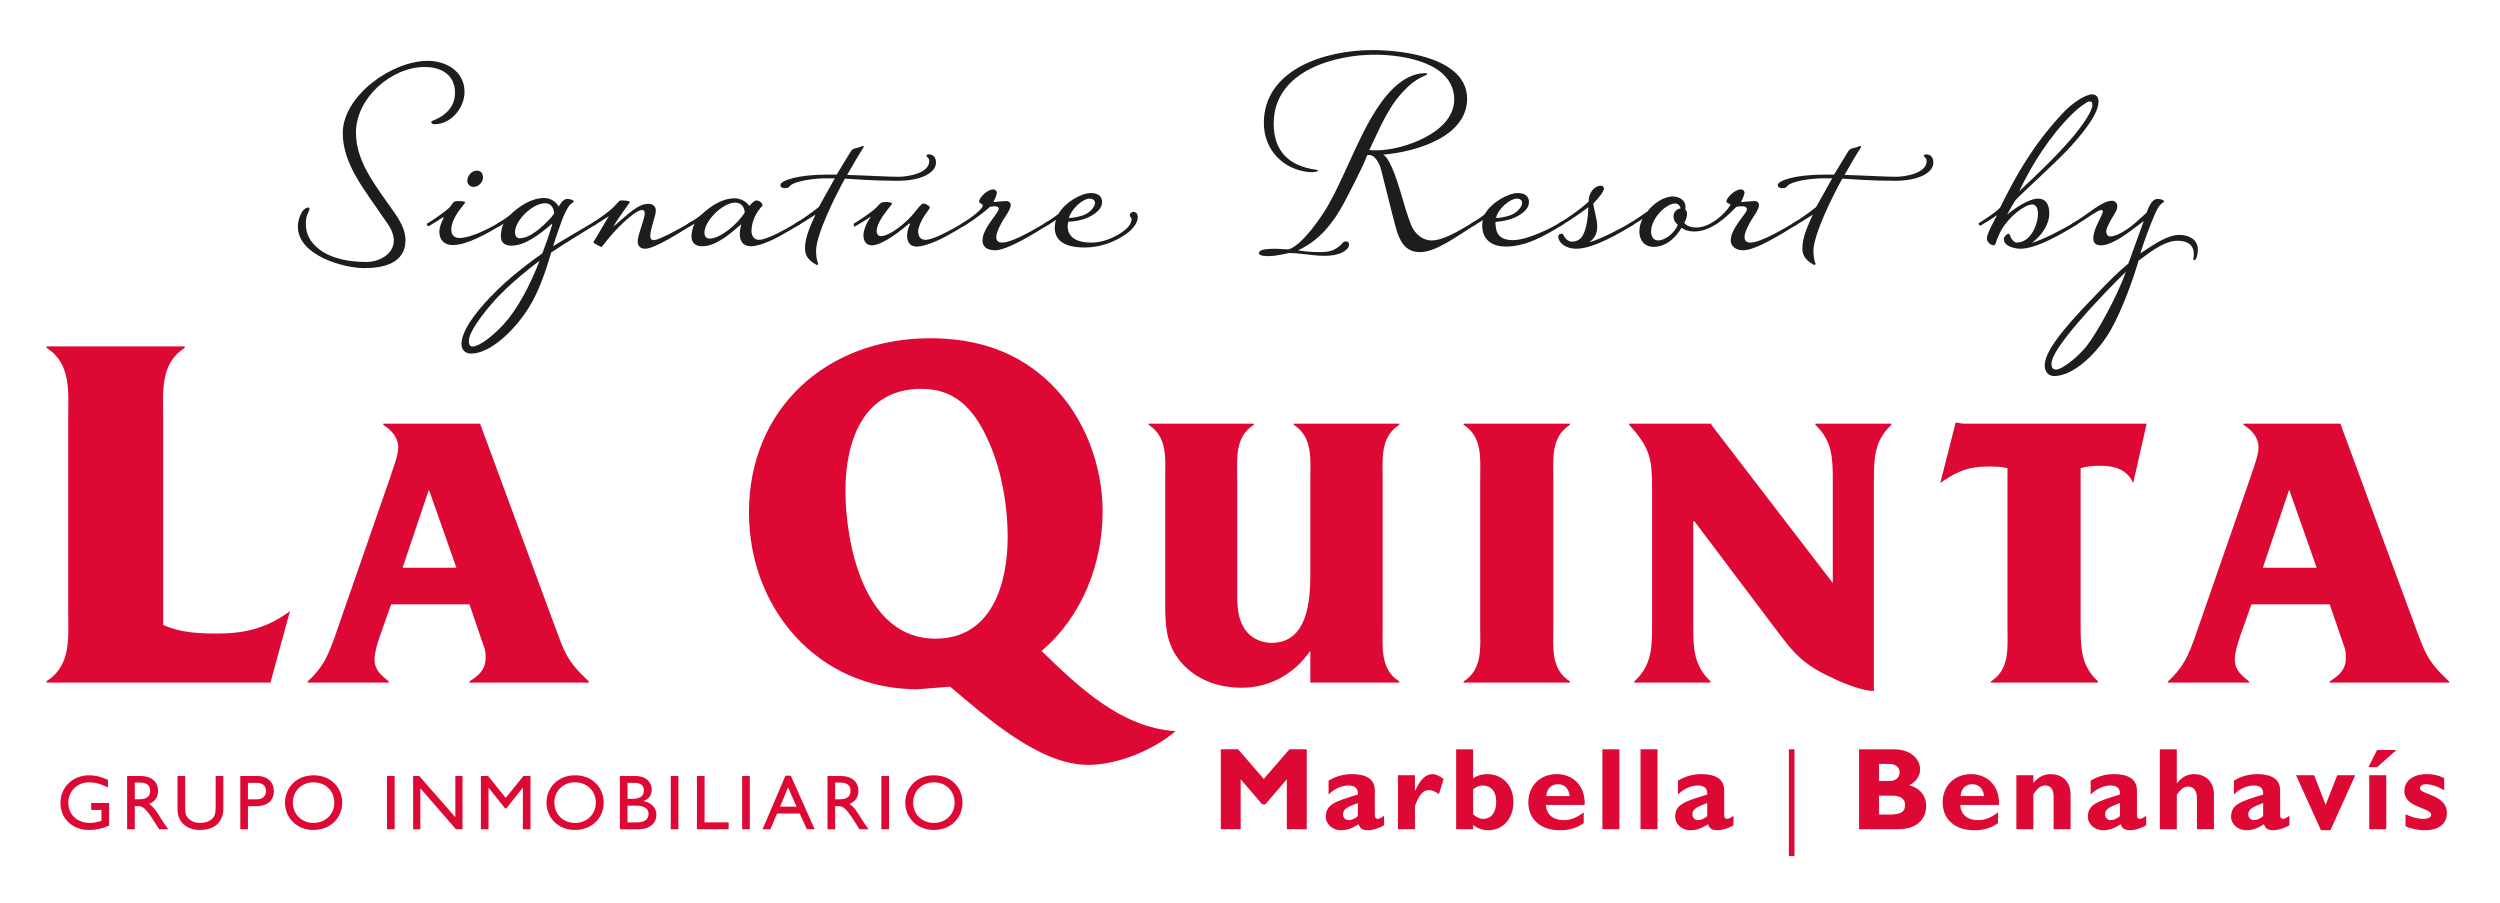 <?xml version="1.0" encoding="UTF-8" standalone="no"?>
<svg
   viewBox="0 0 520 187.745"
   height="187.745"
   width="520"
   xml:space="preserve"
   id="svg2"
   version="1.1"
   xmlns="http://www.w3.org/2000/svg"
   xmlns:svg="http://www.w3.org/2000/svg"
   xmlns:rdf="http://www.w3.org/1999/02/22-rdf-syntax-ns#"
   xmlns:cc="http://creativecommons.org/ns#"
   xmlns:dc="http://purl.org/dc/elements/1.1/"><defs
     id="defs6" /><g
     transform="matrix(1.333,0,0,-1.333,-990,745.072)"
     id="g10"><g
       transform="matrix(0.992,0,0,0.992,631.113,3.269)"
       id="g1940"><g
         id="g22"
         transform="translate(138.137,494.093)"><path
           d="m 0,0 c 0,4.259 -0.564,8.843 3.391,11.333 v 0.243 H -18.33 v -0.243 c 3.956,-2.49 3.391,-7.074 3.391,-11.252 v -29.98 c 0,-4.181 0.565,-8.681 -3.391,-11.171 v -0.241 h 35.206 l 3.069,11.25 c -3.554,-2.649 -7.026,-3.532 -11.466,-3.532 -2.909,0 -5.896,0.157 -8.479,1.364 L 0,0"
           style="fill:#dd0934;fill-opacity:1;fill-rule:nonzero;stroke:none"
           id="path24" /></g><g
         id="g26"
         transform="translate(186.312,465.101)"><path
           d="m 0,0 2.054,-6.003 c 0.373,-0.991 0.495,-1.302 0.495,-2.354 0,-1.981 -1.118,-2.849 -2.549,-3.775 v -0.186 h 18.782 v 0.186 c -3.543,3.279 -3.855,4.703 -5.346,8.666 L 1.678,28.416 H -13.559 V 28.23 c 1.246,-0.806 2.364,-1.921 2.364,-3.589 0,-1.302 -0.995,-3.715 -1.368,-4.953 l -8.583,-24.703 c -1.119,-3.157 -1.926,-4.95 -4.29,-7.117 v -0.186 h 12.748 v 0.186 c -1.119,0.926 -2.238,1.733 -2.238,3.466 0,1.299 0.684,3.219 1.119,4.457 L -12.313,0 Z m -2.051,5.756 h -8.46 l 4.106,12.195 h 0.06 L -2.051,5.756"
           style="fill:#dd0934;fill-opacity:1;fill-rule:evenodd;stroke:none"
           id="path28" /></g><g
         id="g30"
         transform="translate(261.93,452.14)"><path
           d="m 0,0 c 5.655,-4.744 13.971,-12.3 21.722,-12.3 4.603,0 10.254,2.331 13.728,5.306 C 26.812,-6.43 20.189,0 14.374,5.626 c 6.381,5.384 9.61,13.743 9.61,21.942 0,7.234 -2.826,14.787 -7.993,19.932 -5.251,5.225 -11.79,7.313 -19.139,7.313 -16.311,0 -28.501,-11.09 -28.501,-27.406 0,-14.949 10.657,-27.811 26.482,-27.811 z m -2.34,7.555 c -11.142,0 -14.13,14.788 -14.13,23.307 0,7.716 2.747,15.993 11.949,15.993 5.894,0 8.722,-3.938 10.821,-8.838 C 8.159,33.593 9.046,28.372 9.046,23.548 9.046,16.314 6.625,7.555 -2.34,7.555"
           style="fill:#dd0934;fill-opacity:1;fill-rule:evenodd;stroke:none"
           id="path32" /></g><g
         id="g34"
         transform="translate(318.582,452.782)"><path
           d="M 0,0 H 13.992 V 0.187 C 10.946,2.107 11.38,5.633 11.38,8.853 v 23.028 c 0,3.22 -0.434,6.746 2.612,8.667 v 0.186 H -2.61 V 40.548 C 0.436,38.627 0,35.101 0,31.881 V 17.024 c 0,-4.148 -0.434,-10.77 -6.093,-10.77 -1.554,0 -3.11,0.678 -4.043,1.917 -1.492,2.043 -1.367,4.394 -1.367,6.808 v 16.902 c 0,3.22 -0.435,6.746 2.609,8.667 v 0.186 h -16.542 v -0.186 c 3.047,-1.921 2.612,-5.447 2.612,-8.667 v -19.5 c 0,-3.778 0.187,-6.812 2.923,-9.658 2.424,-2.476 5.722,-3.527 9.081,-3.527 4.602,0 8.393,2.289 10.82,5.817 L 0,0"
           style="fill:#dd0934;fill-opacity:1;fill-rule:nonzero;stroke:none"
           id="path36" /></g><g
         id="g38"
         transform="translate(356.806,484.663)"><path
           d="M 0,0 C 0,3.219 -0.435,6.746 2.613,8.667 V 8.853 H -14.116 V 8.667 C -11.069,6.746 -11.503,3.219 -11.503,0 v -23.091 c 0,-3.221 0.434,-6.683 -2.613,-8.604 v -0.186 H 2.613 v 0.186 C -0.435,-29.774 0,-26.312 0,-23.091 V 0"
           style="fill:#dd0934;fill-opacity:1;fill-rule:nonzero;stroke:none"
           id="path40" /></g><g
         id="g42"
         transform="translate(407.233,484.476)"><path
           d="M 0,0 C 0,3.594 0.062,6.316 2.737,8.855 V 9.041 H -9.205 V 8.855 C -6.531,6.316 -6.467,3.594 -6.467,0 V -16.032 L -25.562,8.855 V 9.041 H -38.498 V 8.855 c 3.359,-3.714 3.605,-5.386 3.605,-10.154 v -21.355 c 0,-3.591 -0.059,-6.317 -2.795,-8.853 v -0.186 h 12.001 v 0.186 c -2.676,2.536 -2.733,5.262 -2.733,8.853 v 16.345 h 0.186 l 11.939,-15.85 c 3.049,-3.966 4.228,-6.069 8.831,-8.359 1.867,-0.928 5.287,-2.479 7.464,-2.479 L 0,0"
           style="fill:#dd0934;fill-opacity:1;fill-rule:nonzero;stroke:none"
           id="path44" /></g><g
         id="g46"
         transform="translate(439.75,486.521)"><path
           d="m 0,0 c 1.056,0.309 2.05,0.369 3.171,0.369 2.239,0 4.168,-0.618 5.1,-2.722 l 2.115,9.348 h -28.859 l -1.181,0.185 -2.425,-9.533 0.436,0.308 c 2.362,1.611 4.165,2.293 7.027,2.293 1.121,0 2.053,0 3.109,-0.248 v -24.886 c 0,-3.219 0.435,-6.746 -2.611,-8.666 v -0.187 H 2.733 v 0.187 C 0.06,-31.077 0,-28.291 0,-24.763 V 0"
           style="fill:#dd0934;fill-opacity:1;fill-rule:evenodd;stroke:none"
           id="path48" /></g><g
         id="g50"
         transform="translate(478.929,465.101)"><path
           d="m 0,0 2.052,-6.003 c 0.372,-0.991 0.5,-1.302 0.5,-2.354 0,-1.981 -1.122,-2.849 -2.552,-3.775 v -0.186 h 18.781 v 0.186 c -3.546,3.279 -3.854,4.703 -5.348,8.666 L 1.679,28.416 H -13.558 V 28.23 c 1.245,-0.806 2.362,-1.921 2.362,-3.589 0,-1.302 -0.995,-3.715 -1.368,-4.953 l -8.582,-24.703 c -1.119,-3.157 -1.928,-4.95 -4.291,-7.117 v -0.186 h 12.75 v 0.186 c -1.121,0.926 -2.24,1.733 -2.24,3.466 0,1.299 0.683,3.219 1.119,4.457 L -12.313,0 Z m -2.053,5.756 h -8.459 l 4.106,12.195 h 0.061 L -2.053,5.756"
           style="fill:#dd0934;fill-opacity:1;fill-rule:evenodd;stroke:none"
           id="path52" /></g><g
         id="g54"
         transform="translate(311.259,437.633)"><path
           d="M 0,0 -4.033,4.661 H -6.76 V -7.904 h 3.128 v 7.848 l 3.391,-3.942 h 0.48 l 3.389,3.942 V -7.904 H 6.76 V 4.661 H 4.034 Z"
           style="fill:#dd0934;fill-opacity:1;fill-rule:nonzero;stroke:none"
           id="path56" /></g><g
         id="g58"
         transform="translate(330.185,431.831)"><path
           d="m 0,0 c -0.626,-0.442 -0.826,-0.481 -1.011,-0.481 -0.276,0 -0.444,0.167 -0.444,0.592 v 3.868 c 0,1.858 -1.456,2.58 -3.591,2.58 -1.344,0 -2.578,-0.351 -3.685,-1.033 V 3.353 c 0.846,0.864 2.064,1.418 3.132,1.418 1.161,0 1.529,-0.628 1.474,-1.418 -3.554,-1.108 -5.047,-1.512 -5.047,-3.54 0,-1.065 1.014,-2.082 2.377,-2.082 0.922,0 1.769,0.261 2.799,0.96 0.186,-0.681 0.608,-0.96 1.493,-0.96 0.718,0 1.768,0.335 2.503,0.775 z m -4.125,-0.036 c -0.44,-0.406 -0.975,-0.646 -1.474,-0.646 -0.478,0 -0.865,0.405 -0.865,0.903 0,0.846 0.756,1.215 2.339,1.788 v -2.045"
           style="fill:#dd0934;fill-opacity:1;fill-rule:evenodd;stroke:none"
           id="path60" /></g><g
         id="g62"
         transform="translate(335.041,438.221)"><path
           d="M 0,0 H -2.672 V -8.492 H 0 v 3.666 c 0.589,1.566 1.216,2.489 2.192,2.489 0.424,0 0.885,-0.185 1.584,-0.627 l 0.739,2.358 C 3.742,-0.036 3.28,0.169 2.748,0.169 1.714,0.169 0.83,-0.662 0.036,-2.429 H 0 V 0"
           style="fill:#dd0934;fill-opacity:1;fill-rule:nonzero;stroke:none"
           id="path64" /></g><g
         id="g66"
         transform="translate(344.188,442.293)"><path
           d="M 0,0 H -2.67 V -12.564 H 0 v 0.647 c 0.738,-0.535 1.529,-0.813 2.379,-0.813 2.32,0 3.961,1.826 3.961,4.442 0,2.598 -1.695,4.385 -4.146,4.385 -0.829,0 -1.346,-0.151 -2.194,-0.646 z m 0,-6.283 c 0.627,0.446 1.034,0.593 1.549,0.593 1.105,0 2.083,-0.758 2.083,-2.562 0,-1.716 -0.794,-2.691 -2.046,-2.691 -0.534,0 -1.013,0.222 -1.586,0.72 v 3.94"
           style="fill:#dd0934;fill-opacity:1;fill-rule:evenodd;stroke:none"
           id="path68" /></g><g
         id="g70"
         transform="translate(361.587,432.365)"><path
           d="m 0,0 c -1.255,-0.904 -2.083,-1.215 -3.15,-1.215 -1.678,0 -2.708,0.882 -2.801,2.393 h 6.099 c 0.129,3.095 -1.918,4.847 -4.386,4.847 -2.615,0 -4.475,-1.845 -4.475,-4.442 0,-2.652 1.934,-4.385 4.916,-4.385 0.664,0 2.269,0 3.797,1.126 z m -5.896,2.577 c 0.112,1.179 0.792,1.862 1.843,1.862 1.032,0 1.731,-0.699 1.842,-1.862 h -3.685"
           style="fill:#dd0934;fill-opacity:1;fill-rule:evenodd;stroke:none"
           id="path72" /></g><path
         d="m 364.524,429.729 h 2.672 v 12.564 h -2.672 z"
         style="fill:#dd0934;fill-opacity:1;fill-rule:nonzero;stroke:none"
         id="path74" /><path
         d="m 370.523,429.729 h 2.672 v 12.564 h -2.672 z"
         style="fill:#dd0934;fill-opacity:1;fill-rule:nonzero;stroke:none"
         id="path76" /><g
         id="g78"
         transform="translate(385.145,431.831)"><path
           d="m 0,0 c -0.626,-0.442 -0.827,-0.481 -1.013,-0.481 -0.275,0 -0.444,0.167 -0.444,0.592 v 3.868 c 0,1.858 -1.455,2.58 -3.591,2.58 -1.344,0 -2.578,-0.351 -3.685,-1.033 V 3.353 c 0.848,0.864 2.064,1.418 3.132,1.418 1.161,0 1.529,-0.628 1.473,-1.418 -3.554,-1.108 -5.047,-1.512 -5.047,-3.54 0,-1.065 1.015,-2.082 2.375,-2.082 0.925,0 1.772,0.261 2.804,0.96 0.182,-0.681 0.606,-0.96 1.491,-0.96 0.719,0 1.77,0.335 2.505,0.775 z m -4.128,-0.036 c -0.439,-0.406 -0.974,-0.646 -1.473,-0.646 -0.477,0 -0.865,0.405 -0.865,0.903 0,0.846 0.756,1.215 2.338,1.788 v -2.045"
           style="fill:#dd0934;fill-opacity:1;fill-rule:evenodd;stroke:none"
           id="path80" /></g><path
         d="m 393.857,425.495 h 0.884 v 16.8 h -0.884 z"
         style="fill:#dd0934;fill-opacity:1;fill-rule:nonzero;stroke:none"
         id="path82" /><g
         id="g84"
         transform="translate(404.898,442.293)"><path
           d="m 0,0 v -12.564 h 6.116 c 3.666,0 4.442,2.249 4.442,3.685 0,1.473 -0.884,2.763 -2.672,3.224 1.051,0.517 1.716,1.455 1.716,2.505 0,1.401 -1.2,3.15 -4.167,3.15 z m 3.133,-2.303 h 1.64 c 1.142,0 1.603,-0.681 1.603,-1.324 0,-0.665 -0.461,-1.364 -1.603,-1.364 h -1.64 z m 0,-4.991 h 2.193 c 1.105,0 1.916,-0.496 1.916,-1.419 0,-1.085 -0.608,-1.549 -2.343,-1.549 H 3.133 v 2.968"
           style="fill:#dd0934;fill-opacity:1;fill-rule:evenodd;stroke:none"
           id="path86" /></g><g
         id="g88"
         transform="translate(426.76,432.365)"><path
           d="m 0,0 c -1.251,-0.904 -2.082,-1.215 -3.149,-1.215 -1.678,0 -2.709,0.882 -2.804,2.393 h 6.101 c 0.129,3.095 -1.917,4.847 -4.385,4.847 -2.618,0 -4.478,-1.845 -4.478,-4.442 0,-2.652 1.935,-4.385 4.92,-4.385 0.663,0 2.266,0 3.795,1.126 z m -5.896,2.577 c 0.112,1.179 0.792,1.862 1.841,1.862 1.034,0 1.734,-0.699 1.844,-1.862 h -3.685"
           style="fill:#dd0934;fill-opacity:1;fill-rule:evenodd;stroke:none"
           id="path90" /></g><g
         id="g92"
         transform="translate(432.312,438.221)"><path
           d="M 0,0 H -2.67 V -8.492 H 0 v 5.473 c 0.703,1.05 1.199,1.401 1.863,1.401 0.754,0 1.325,-0.498 1.325,-1.697 v -5.177 h 2.67 v 5.399 c 0,2.505 -1.766,3.262 -3.091,3.262 C 1.678,0.169 0.85,-0.237 0,-1.216 V 0"
           style="fill:#dd0934;fill-opacity:1;fill-rule:evenodd;stroke:none"
           id="path94" /></g><g
         id="g96"
         transform="translate(450.062,431.831)"><path
           d="m 0,0 c -0.627,-0.442 -0.828,-0.481 -1.015,-0.481 -0.274,0 -0.44,0.167 -0.44,0.592 v 3.868 c 0,1.858 -1.455,2.58 -3.595,2.58 -1.342,0 -2.576,-0.351 -3.682,-1.033 V 3.353 c 0.845,0.864 2.062,1.418 3.132,1.418 1.159,0 1.528,-0.628 1.472,-1.418 -3.556,-1.108 -5.047,-1.512 -5.047,-3.54 0,-1.065 1.014,-2.082 2.377,-2.082 0.921,0 1.767,0.261 2.8,0.96 0.185,-0.681 0.607,-0.96 1.494,-0.96 0.716,0 1.768,0.335 2.504,0.775 z m -4.128,-0.036 c -0.44,-0.406 -0.976,-0.646 -1.472,-0.646 -0.48,0 -0.867,0.405 -0.867,0.903 0,0.846 0.756,1.215 2.339,1.788 v -2.045"
           style="fill:#dd0934;fill-opacity:1;fill-rule:evenodd;stroke:none"
           id="path98" /></g><g
         id="g100"
         transform="translate(454.877,442.293)"><path
           d="M 0,0 H -2.672 V -12.564 H 0 v 5.417 c 0.628,0.902 1.161,1.289 1.788,1.289 0.827,0 1.383,-0.59 1.383,-1.859 v -4.847 h 2.671 v 5.417 c 0,2.303 -1.569,3.244 -3.115,3.244 -1.05,0 -1.915,-0.443 -2.69,-1.421 H 0 V 0"
           style="fill:#dd0934;fill-opacity:1;fill-rule:nonzero;stroke:none"
           id="path102" /></g><g
         id="g104"
         transform="translate(472.591,431.831)"><path
           d="m 0,0 c -0.631,-0.442 -0.832,-0.481 -1.017,-0.481 -0.276,0 -0.441,0.167 -0.441,0.592 v 3.868 c 0,1.858 -1.454,2.58 -3.592,2.58 -1.346,0 -2.579,-0.351 -3.684,-1.033 V 3.353 c 0.848,0.864 2.062,1.418 3.13,1.418 1.163,0 1.529,-0.628 1.475,-1.418 -3.557,-1.108 -5.047,-1.512 -5.047,-3.54 0,-1.065 1.012,-2.082 2.375,-2.082 0.924,0 1.77,0.261 2.799,0.96 0.188,-0.681 0.607,-0.96 1.495,-0.96 0.717,0 1.767,0.335 2.507,0.775 z m -4.129,-0.036 c -0.441,-0.406 -0.976,-0.646 -1.475,-0.646 -0.479,0 -0.865,0.405 -0.865,0.903 0,0.846 0.756,1.215 2.34,1.788 v -2.045"
           style="fill:#dd0934;fill-opacity:1;fill-rule:evenodd;stroke:none"
           id="path106" /></g><g
         id="g108"
         transform="translate(477.551,429.563)"><path
           d="M 0,0 H 1.495 L 5.399,8.658 H 2.562 L 0.739,3.98 -1.066,8.658 h -2.856 z"
           style="fill:#dd0934;fill-opacity:1;fill-rule:nonzero;stroke:none"
           id="path110" /></g><g
         id="g112"
         transform="translate(489.426,442.183)"><path
           d="m 0,0 h -3.041 l -1.363,-2.69 h 1.363 z m -1.602,-3.961 h -2.672 v -8.492 h 2.672 z"
           style="fill:#dd0934;fill-opacity:1;fill-rule:evenodd;stroke:none"
           id="path114" /></g><g
         id="g116"
         transform="translate(496.935,437.762)"><path
           d="m 0,0 c -0.885,0.442 -1.678,0.628 -2.744,0.628 -2.102,0 -3.519,-1.052 -3.519,-2.634 0,-2.771 4.218,-2.55 4.218,-3.782 0,-0.384 -0.497,-0.624 -1.291,-0.624 -1.011,0 -1.878,0.351 -2.743,0.716 v -1.875 c 0.369,-0.202 1.675,-0.628 3.038,-0.628 2.213,0 3.465,0.997 3.465,2.76 0,2.828 -4.221,2.863 -4.221,3.806 0,0.6 0.609,0.676 0.961,0.676 0.534,0 1.676,-0.225 2.836,-0.959 L 0,0"
           style="fill:#dd0934;fill-opacity:1;fill-rule:nonzero;stroke:none"
           id="path118" /></g><g
         id="g120"
         transform="translate(129.631,433.844)"><path
           d="m 0,0 h -2.813 v -1.083 h 1.608 v -1.719 c -0.576,-0.183 -1.165,-0.329 -1.816,-0.329 -1.99,0 -3.39,1.312 -3.39,3.18 0,1.817 1.413,3.205 3.229,3.205 1.007,0 2.027,-0.282 3.01,-0.824 v 1.218 c -1.315,0.551 -2.003,0.712 -2.986,0.712 -2.554,0 -4.494,-1.881 -4.494,-4.349 0,-2.454 1.891,-4.248 4.457,-4.248 1.169,0 2.077,0.197 3.195,0.687 L 0,0"
           style="fill:#dd0934;fill-opacity:1;fill-rule:nonzero;stroke:none"
           id="path122" /></g><g
         id="g124"
         transform="translate(132.471,438.094)"><path
           d="m 0,0 v -8.376 h 1.204 v 3.635 h 0.504 c 0.613,0 1.118,-0.197 2.224,-1.916 l 1.105,-1.719 h 1.437 c -0.578,0.798 -0.787,1.08 -1.144,1.657 -0.64,1.045 -1.103,1.819 -1.866,2.322 0.896,0.355 1.4,1.079 1.4,2.05 C 4.864,-0.898 3.808,0 2.114,0 Z m 1.204,-1.031 h 0.775 c 1.166,0 1.631,-0.482 1.645,-1.268 C 3.637,-2.998 3.268,-3.662 1.979,-3.662 H 1.204 v 2.631"
           style="fill:#dd0934;fill-opacity:1;fill-rule:evenodd;stroke:none"
           id="path126" /></g><g
         id="g128"
         transform="translate(147.603,438.094)"><path
           d="m 0,0 h -1.203 v -4.875 c 0,-0.787 -0.098,-1.402 -0.527,-1.829 -0.383,-0.384 -1.046,-0.677 -1.965,-0.677 -0.724,0 -1.327,0.231 -1.808,0.713 -0.379,0.381 -0.503,0.773 -0.503,1.718 V 0 h -1.203 v -5.208 c 0,-2.283 1.72,-3.279 3.489,-3.279 2.492,0 3.72,1.352 3.72,3.402 L 0,0"
           style="fill:#dd0934;fill-opacity:1;fill-rule:nonzero;stroke:none"
           id="path130" /></g><g
         id="g132"
         transform="translate(150.271,438.094)"><path
           d="m 0,0 v -8.376 h 1.202 v 3.62 h 1.254 c 1.94,0 2.823,1.034 2.823,2.346 C 5.279,-1.082 4.445,0 2.615,0 Z m 1.202,-1.082 h 1.413 c 1.092,0 1.424,-0.664 1.424,-1.277 0,-0.837 -0.576,-1.314 -1.474,-1.314 H 1.202 v 2.591"
           style="fill:#dd0934;fill-opacity:1;fill-rule:evenodd;stroke:none"
           id="path134" /></g><g
         id="g136"
         transform="translate(157.298,433.905)"><path
           d="m 0,0 c 0,-2.271 1.73,-4.298 4.469,-4.298 2.836,0 4.533,2.038 4.533,4.298 0,2.332 -1.746,4.298 -4.509,4.298 C 1.779,4.298 0,2.32 0,0 m 1.239,0 c 0,1.842 1.387,3.193 3.254,3.193 C 6.373,3.193 7.76,1.842 7.76,0 7.76,-1.83 6.373,-3.193 4.493,-3.193 2.626,-3.193 1.239,-1.83 1.239,0"
           style="fill:#dd0934;fill-opacity:1;fill-rule:evenodd;stroke:none"
           id="path138" /></g><path
         d="m 173.343,429.718 h 1.205 v 8.375 h -1.205 z"
         style="fill:#dd0934;fill-opacity:1;fill-rule:nonzero;stroke:none"
         id="path140" /><g
         id="g142"
         transform="translate(185.224,438.094)"><path
           d="M 0,0 H -1.13 V -6.484 L -6.805,0 h -0.958 v -8.376 h 1.131 v 6.448 l 5.6,-6.448 H 0 Z"
           style="fill:#dd0934;fill-opacity:1;fill-rule:nonzero;stroke:none"
           id="path144" /></g><g
         id="g146"
         transform="translate(195.923,438.094)"><path
           d="M 0,0 H -1.117 L -3.904,-3.438 -6.682,0 H -7.81 v -8.376 h 1.204 v 6.519 h 0.023 l 2.578,-3.239 h 0.198 l 2.578,3.239 h 0.025 V -8.376 H 0 Z"
           style="fill:#dd0934;fill-opacity:1;fill-rule:nonzero;stroke:none"
           id="path148" /></g><g
         id="g150"
         transform="translate(198.431,433.905)"><path
           d="m 0,0 c 0,-2.271 1.731,-4.298 4.471,-4.298 2.835,0 4.532,2.038 4.532,4.298 0,2.332 -1.746,4.298 -4.508,4.298 C 1.78,4.298 0,2.32 0,0 m 1.24,0 c 0,1.842 1.387,3.193 3.255,3.193 C 6.373,3.193 7.762,1.842 7.762,0 7.762,-1.83 6.373,-3.193 4.495,-3.193 2.627,-3.193 1.24,-1.83 1.24,0"
           style="fill:#dd0934;fill-opacity:1;fill-rule:evenodd;stroke:none"
           id="path152" /></g><g
         id="g154"
         transform="translate(209.98,429.718)"><path
           d="m 0,0 h 2.872 c 2.101,0 2.875,1.202 2.875,2.236 0,1.13 -0.762,1.951 -2.014,2.185 V 4.445 C 4.605,4.801 5.01,5.367 5.01,6.238 5.01,7.294 4.235,8.376 2.432,8.376 H 0 Z m 1.202,7.294 h 1.106 c 1.105,0 1.461,-0.542 1.461,-1.166 0,-0.897 -0.577,-1.339 -1.768,-1.339 H 1.202 Z m 0,-3.586 h 1.45 c 1.265,0 1.854,-0.54 1.854,-1.301 C 4.506,1.779 4.125,1.08 2.713,1.08 H 1.202 v 2.628"
           style="fill:#dd0934;fill-opacity:1;fill-rule:evenodd;stroke:none"
           id="path156" /></g><path
         d="m 217.979,429.718 h 1.202 v 8.375 h -1.202 z"
         style="fill:#dd0934;fill-opacity:1;fill-rule:nonzero;stroke:none"
         id="path158" /><g
         id="g160"
         transform="translate(223.3,438.094)"><path
           d="m 0,0 h -1.202 v -8.376 h 4.985 v 1.08 H 0 Z"
           style="fill:#dd0934;fill-opacity:1;fill-rule:nonzero;stroke:none"
           id="path162" /></g><path
         d="m 229.212,429.718 h 1.204 v 8.375 h -1.204 z"
         style="fill:#dd0934;fill-opacity:1;fill-rule:nonzero;stroke:none"
         id="path164" /><g
         id="g166"
         transform="translate(236.868,438.142)"><path
           d="m 0,0 h -0.847 l -3.599,-8.424 h 1.229 l 1.055,2.469 H 1.4 l 1.119,-2.469 h 1.227 z m -0.441,-1.844 1.35,-3.032 h -2.602 z"
           style="fill:#dd0934;fill-opacity:1;fill-rule:evenodd;stroke:none"
           id="path168" /></g><g
         id="g170"
         transform="translate(242.632,438.094)"><path
           d="m 0,0 v -8.376 h 1.204 v 3.635 h 0.504 c 0.615,0 1.119,-0.197 2.223,-1.916 L 5.036,-8.376 H 6.472 C 5.896,-7.578 5.687,-7.296 5.33,-6.719 4.693,-5.674 4.228,-4.9 3.464,-4.397 4.36,-4.042 4.863,-3.318 4.863,-2.347 4.863,-0.898 3.808,0 2.112,0 Z m 1.204,-1.031 h 0.774 c 1.166,0 1.635,-0.482 1.646,-1.268 C 3.637,-2.998 3.268,-3.662 1.978,-3.662 H 1.204 v 2.631"
           style="fill:#dd0934;fill-opacity:1;fill-rule:evenodd;stroke:none"
           id="path172" /></g><path
         d="m 251.108,429.718 h 1.203 v 8.375 h -1.203 z"
         style="fill:#dd0934;fill-opacity:1;fill-rule:nonzero;stroke:none"
         id="path174" /><g
         id="g176"
         transform="translate(254.871,433.905)"><path
           d="m 0,0 c 0,-2.271 1.732,-4.298 4.47,-4.298 2.838,0 4.532,2.038 4.532,4.298 0,2.332 -1.743,4.298 -4.508,4.298 C 1.78,4.298 0,2.32 0,0 m 1.238,0 c 0,1.842 1.391,3.193 3.256,3.193 1.88,0 3.268,-1.351 3.268,-3.193 0,-1.83 -1.388,-3.193 -3.268,-3.193 -1.865,0 -3.256,1.363 -3.256,3.193"
           style="fill:#dd0934;fill-opacity:1;fill-rule:evenodd;stroke:none"
           id="path178" /></g><g
         id="g180"
         transform="translate(185.542,545.699)"><path
           d="m 0,0 c 0,-2.467 -2.08,-5.079 -4.692,-5.079 -0.145,0 -0.532,0 -0.532,0.339 0,0.048 0,0.096 0.048,0.145 2.274,0.823 3.677,2.322 3.677,4.45 0,2.709 -1.983,4.063 -4.789,4.063 -5.224,0 -10.787,-4.885 -10.787,-10.303 0,-4.063 2.322,-7.303 4.692,-10.69 1.258,-1.838 3.096,-3.918 3.096,-6.239 0,-3.676 -3.531,-4.402 -6.482,-4.402 -3.337,0 -10.448,2.031 -10.448,6.53 0,1.161 0.629,2.999 1.694,2.999 0,0 0.144,0 0.144,-0.29 -0.193,-0.581 -0.58,-0.919 -0.58,-2.273 0,-1.646 0.677,-2.806 1.935,-3.87 2.08,-1.693 5.079,-2.129 7.594,-2.129 2.032,0 4.305,1.258 4.305,3.338 0,1.644 -1.112,2.806 -1.935,4.063 -2.564,3.821 -6.094,7.981 -6.094,12.867 0,5.804 7.642,11.367 13.398,11.367 C -2.902,4.886 0,3.241 0,0"
           style="fill:#1d1d1b;fill-opacity:1;fill-rule:nonzero;stroke:none"
           id="path182" /></g><g
         id="g184"
         transform="translate(187.479,533.316)"><path
           d="m 0,0 c 0.629,0 0.967,-0.435 0.967,-1.064 0,-0.822 -0.774,-1.499 -1.499,-1.499 -0.484,0 -0.968,0.387 -0.968,0.967 C -1.5,-0.774 -0.774,0 0,0 m -5.901,-9.625 c 0,0.725 0.339,1.499 0.676,2.176 0,0.049 -0.047,0.145 -0.047,0.145 -0.29,-0.193 -1.548,-1.015 -2.323,-1.451 -0.144,0 -0.29,0.29 -0.29,0.387 1.306,0.774 3.096,2.08 3.628,2.612 0.242,0.29 0.532,0.774 0.677,0.871 0.193,0.096 0.726,0.096 0.968,0.096 0.242,0 0.773,-0.096 0.773,-0.193 0,-0.097 -0.097,-0.193 -0.483,-0.677 -0.387,-0.484 -1.693,-2.129 -1.693,-3.579 0,-0.678 0.242,-1.355 1.306,-1.355 1.741,0 4.837,1.548 6.53,2.612 0.194,0 0.29,-0.242 0.29,-0.387 -2.273,-1.451 -5.659,-3.338 -7.884,-3.338 -1.499,0 -2.128,0.968 -2.128,2.081"
           style="fill:#1d1d1b;fill-opacity:1;fill-rule:nonzero;stroke:none"
           id="path186" /></g><g
         id="g188"
         transform="translate(194.203,522.675)"><path
           d="M 0,0 C 1.693,0 3.677,1.886 4.886,3.192 4.982,3.337 5.418,3.821 5.418,3.87 5.418,4.644 5.031,5.514 4.015,5.514 2.08,5.514 -0.726,2.854 -0.726,0.919 -0.726,0.387 -0.435,0 0,0 m 3.145,-3.531 c -1.984,-1.5 -4.015,-3.144 -5.95,-5.079 -1.886,-1.838 -5.175,-5.853 -5.175,-7.497 0,-0.291 0,-0.919 0.58,-0.919 1.064,0 3.192,1.644 4.885,3.482 2.177,2.37 4.16,6.143 5.66,10.013 M -2.95,0.338 c 0,0.823 0.242,1.645 0.435,1.984 L -3.386,1.79 c -0.096,0.048 -0.241,0.386 -0.241,0.435 0.919,0.532 1.692,1.112 2.079,1.402 1.403,1.355 3.338,2.709 5.418,2.709 0.87,0 1.838,-0.483 2.274,-1.354 0.435,0.774 0.87,1.209 1.354,1.209 0.532,0 1.064,-0.242 1.016,-0.387 C 8.465,5.659 8.271,5.562 8.03,5.369 7.739,5.127 7.208,4.256 6.724,2.999 6.191,1.548 5.708,0.193 5.272,-1.258 c 1.694,1.064 3.967,2.37 6.58,3.918 0.193,0 0.29,-0.242 0.29,-0.387 C 9.723,0.774 7.305,-0.677 4.982,-2.225 4.063,-5.272 3.096,-8.271 1.403,-10.98 c -1.983,-3.193 -5.853,-7.159 -9.046,-7.159 -0.773,0 -1.499,0.484 -1.499,1.499 0,3.241 5.417,8.465 7.933,10.594 1.693,1.402 3.192,2.563 4.789,3.676 0.58,1.499 1.112,3.047 1.548,4.498 L 5.079,2.273 C 3.387,0.822 0.968,-1.161 -1.257,-1.161 c -1.016,0 -1.693,0.435 -1.693,1.499"
           style="fill:#1d1d1b;fill-opacity:1;fill-rule:nonzero;stroke:none"
           id="path190" /></g><g
         id="g192"
         transform="translate(215.342,522.385)"><path
           d="m 0,0 c 0.774,0 4.063,1.79 5.901,2.902 0.194,0 0.29,-0.241 0.29,-0.386 -1.982,-1.21 -5.997,-3.87 -7.593,-3.87 -0.58,0 -1.161,0.29 -1.161,1.161 0,1.015 1.113,3.531 1.113,4.401 0,0.339 -0.146,0.532 -0.388,0.532 -1.258,0 -4.45,-3.337 -5.562,-4.788 -0.194,-0.242 -0.774,-1.016 -0.871,-1.016 -0.096,0 -0.532,0.242 -0.725,0.338 -0.193,0.097 -0.532,0.291 -0.532,0.388 0,0.096 0.193,0.29 0.629,1.064 l 1.789,3.047 c -0.774,-0.532 -2.079,-1.355 -2.37,-1.5 -0.145,0 -0.338,0.194 -0.338,0.339 0.386,0.242 2.66,1.742 3.53,2.66 l 0.871,0.919 c 0.049,0.049 0.29,0.049 0.483,0.049 0.29,0 1.016,-0.049 1.162,-0.242 -0.194,-0.29 -2.177,-2.999 -2.613,-3.87 1.114,0.919 2.177,1.935 3.048,2.564 0.87,0.629 1.645,1.016 2.467,1.016 0.677,0 1.161,-0.387 1.161,-1.064 C 0.291,3.773 -0.58,1.838 -0.58,0.629 -0.58,0.194 -0.387,0 0,0"
           style="fill:#1d1d1b;fill-opacity:1;fill-rule:nonzero;stroke:none"
           id="path194" /></g><g
         id="g196"
         transform="translate(224.1,522.627)"><path
           d="M 0,0 C 1.692,0 4.354,2.273 5.514,4.063 5.514,4.837 5.03,5.659 4.015,5.659 2.08,5.659 -0.822,2.805 -0.822,0.919 -0.822,0.532 -0.678,0 0,0 m 6.529,-1.209 c -1.353,0 -1.789,0.87 -1.789,1.935 0,0.483 0.097,1.064 0.241,1.547 -1.547,-1.354 -3.918,-3.482 -6.142,-3.482 -1.016,0 -1.693,0.483 -1.693,1.547 0,0.823 0.291,1.693 0.484,2.032 0,0 -0.726,-0.435 -0.919,-0.532 -0.097,0.048 -0.291,0.338 -0.291,0.387 1.113,0.677 1.839,1.161 2.226,1.499 1.499,1.355 3.24,2.612 5.32,2.612 0.919,0 1.887,-0.58 2.273,-1.209 0.242,0.29 0.775,0.871 1.114,0.871 0.386,0 0.966,-0.339 0.966,-0.823 C 7.353,4.208 6.578,2.708 6.578,1.161 c 0,-0.678 0.387,-1.355 1.161,-1.355 1.355,0 4.547,1.839 6.288,2.902 0.194,0 0.29,-0.241 0.29,-0.386 C 13.205,1.645 12.334,1.112 10.932,0.338 9.867,-0.242 7.787,-1.209 6.529,-1.209"
           style="fill:#1d1d1b;fill-opacity:1;fill-rule:nonzero;stroke:none"
           id="path198" /></g><g
         id="g200"
         transform="translate(258.638,534.816)"><path
           d="m 0,0 c 0,0.581 -0.388,0.532 -0.436,0.871 0,0.097 0.194,0.193 0.387,0.193 0.678,0 1.112,-0.483 1.112,-1.306 0,-1.548 -2.224,-2.854 -6.045,-2.854 -4.015,0 -6.531,0.242 -8.272,0.339 -1.451,-2.564 -4.547,-8.804 -4.547,-11.367 0,-0.581 0.097,-1.596 0.339,-1.983 0,-0.145 -0.145,-0.242 -0.193,-0.242 -0.049,0 -0.097,0.048 -0.194,0.097 -0.242,0.193 -1.693,0.773 -1.693,2.515 0,1.838 0.919,3.676 1.645,5.32 -0.581,-0.386 -2.371,-1.499 -3.047,-1.886 -0.146,0 -0.194,0.339 -0.194,0.436 1.257,0.774 3.047,2.031 3.773,2.66 l 2.515,4.499 h -1.451 c -1.403,0 -4.982,-0.339 -5.708,-1.307 -0.145,-0.241 -0.532,-0.241 -0.822,-0.241 -0.29,0 -0.58,0.193 -0.58,0.483 0,0.726 2.805,1.645 7.255,1.645 h 1.596 l 2.177,3.579 c 0.145,0.242 0.338,0.436 0.484,0.484 l 0.871,0.242 c 0.144,0.048 0.483,0.193 0.58,0.193 0,0 0.145,0 0.145,-0.097 0,-0.096 -0.096,-0.241 -0.194,-0.386 -0.338,-0.484 -1.499,-2.467 -2.418,-4.063 3.435,-0.097 6.434,-0.291 8.078,-0.291 C -3.386,-2.467 0,-1.935 0,0"
           style="fill:#1d1d1b;fill-opacity:1;fill-rule:nonzero;stroke:none"
           id="path202" /></g><g
         id="g204"
         transform="translate(255.64,524.949)"><path
           d="m 0,0 -0.146,0.048 c 0,0 -0.87,-0.725 -1.885,-1.499 -1.114,-0.822 -2.903,-1.935 -3.967,-1.935 -1.064,0 -1.355,0.87 -1.355,1.596 0,0.919 0.678,2.273 1.209,2.951 -0.434,-0.29 -1.885,-1.209 -2.563,-1.597 -0.145,0 -0.193,0.339 -0.193,0.436 1.257,0.774 3.095,2.031 3.628,2.612 0.242,0.29 0.532,0.58 0.676,0.677 0.242,0.145 0.629,0.145 0.871,0.145 0.243,0 0.871,-0.097 0.871,-0.242 0,-0.096 -0.097,-0.193 -0.484,-0.677 -0.435,-0.58 -1.934,-2.37 -1.934,-3.628 0,-0.483 0.242,-0.822 0.628,-0.822 1.548,0 4.257,2.322 5.321,3.725 0.532,0.628 1.064,1.402 1.403,1.402 0.387,0 1.016,-0.387 1.016,-0.677 C 3.096,2.418 2.37,1.5 2.177,1.161 1.692,0.387 1.258,-0.581 1.258,-1.161 c 0,-0.677 0.241,-1.355 1.16,-1.355 1.354,0 4.547,1.839 6.288,2.903 C 8.9,0.387 8.997,0.145 8.997,0 7.884,-0.677 7.014,-1.209 5.61,-1.983 4.547,-2.564 2.321,-3.58 1.064,-3.58 c -1.354,0 -1.547,1.064 -1.547,1.742 0,0.58 0.193,1.257 0.483,1.838"
           style="fill:#1d1d1b;fill-opacity:1;fill-rule:nonzero;stroke:none"
           id="path206" /></g><g
         id="g208"
         transform="translate(267.009,522.336)"><path
           d="M 0,0 C 0,1.887 2.563,4.354 2.563,4.934 2.563,5.176 2.467,5.369 1.935,5.369 1.596,5.369 1.306,5.321 1.16,5.272 0.726,4.837 -1.113,3.338 -2.999,2.225 c -0.146,0 -0.29,0.29 -0.29,0.387 1.451,0.919 3.337,2.274 3.337,2.902 0,0.291 -0.58,0.242 -0.58,0.677 0.144,0.678 1.354,1.839 2.224,1.839 0.29,0 0.581,-0.194 0.581,-0.581 C 2.177,7.062 2.08,6.772 1.886,6.385 1.838,6.288 1.741,6.143 1.741,6.095 c 0,-0.049 0.145,-0.049 0.194,-0.049 0,0 1.305,0.145 1.79,0.145 C 4.062,6.191 4.45,6.046 4.45,5.562 4.45,5.127 4.015,4.354 3.676,3.87 2.95,2.806 2.177,1.306 2.177,0.581 2.177,0 2.418,-0.338 3.096,-0.338 c 1.692,0 5.513,2.321 7.207,3.337 0.193,0 0.339,-0.193 0.339,-0.338 C 8.368,1.209 3.966,-1.548 1.982,-1.548 0.532,-1.548 0,-0.822 0,0"
           style="fill:#1d1d1b;fill-opacity:1;fill-rule:nonzero;stroke:none"
           id="path210" /></g><g
         id="g212"
         transform="translate(280.603,525.868)"><path
           d="M 0,0 C 0.58,0 1.451,0.145 2.273,0.435 3.337,0.822 4.111,1.79 4.111,2.37 4.111,2.757 3.821,3.047 3.24,3.047 2.225,3.047 0.387,1.451 0,0 m -2.226,-1.5 c 0,0.291 0.097,0.919 0.194,1.209 -0.58,-0.386 -1.306,-0.87 -1.693,-1.063 -0.145,0 -0.193,0.338 -0.193,0.435 0.58,0.338 1.645,1.064 2.273,1.548 1.064,1.886 3.627,3.289 5.079,3.289 0.822,0 1.79,-0.242 1.79,-1.451 0,-1.355 -1.887,-2.419 -3.289,-2.758 -0.678,-0.193 -1.548,-0.29 -2.032,-0.29 -0.049,-0.193 -0.097,-0.483 -0.097,-0.725 0,-1.355 0.92,-2.564 3.724,-2.564 1.79,0 3.387,0.726 4.403,1.355 1.257,0.774 1.934,1.548 1.934,2.37 0,0.242 -0.29,0.29 -0.29,0.58 0,0.242 0.241,0.532 0.58,0.532 0.339,0 0.678,-0.241 0.678,-0.822 0,-1.112 -1.113,-2.273 -2.322,-2.999 -1.499,-0.919 -3.532,-1.79 -6.046,-1.79 -2.951,0 -4.693,0.968 -4.693,3.144"
           style="fill:#1d1d1b;fill-opacity:1;fill-rule:nonzero;stroke:none"
           id="path214" /></g><g
         id="g216"
         transform="translate(330.767,535.058)"><path
           d="m 0,0 c 1.597,-2.612 2.467,-7.353 3.676,-10.303 0.532,-1.306 1.741,-2.419 3.192,-2.419 1.839,0 4.16,1.403 6.82,2.999 0.194,-0.048 0.291,-0.241 0.291,-0.386 -3.434,-2.177 -6.433,-4.451 -8.949,-4.451 -2.418,0 -3.24,1.983 -3.772,3.87 -0.678,2.467 -1.645,6.578 -2.322,9.142 -0.194,0.774 -0.871,2.274 -1.886,2.274 -0.146,0 -0.291,0 -0.339,-0.146 -0.483,-1.499 -3.192,-6.626 -3.628,-7.449 -1.693,-3.144 -3.869,-5.901 -7.207,-7.401 0.87,-0.145 1.741,-0.29 3.531,-0.29 1.548,0 2.564,0.339 3.627,1.597 0.146,0.048 0.291,0.096 0.388,0.096 0.338,0 0.483,-0.193 0.483,-0.532 0,-0.58 -0.676,-1.016 -1.064,-1.209 -0.919,-0.435 -1.886,-0.532 -2.805,-0.532 -1.839,0 -3.677,0.435 -5.563,0.435 -0.823,-0.145 -1.983,-0.483 -3.241,-0.483 -0.386,0 -1.5,0 -1.5,0.483 0,0.242 0.291,0.435 0.678,0.532 0.484,0.097 1.161,0.146 1.838,0.146 0.677,0 1.451,-0.098 2.177,-0.098 2.177,0.678 5.32,5.37 6.191,6.917 2.322,4.064 4.498,9.965 6.965,14.077 1.548,2.611 4.45,6.723 8.32,6.723 0.145,0 0.242,0 0.29,-0.145 0,-0.049 -0.096,-0.145 -0.145,-0.145 C 4.982,12.866 4.063,12.286 3.289,11.561 0.193,8.707 -1.016,5.417 -2.902,1.5 c 0.339,-0.049 0.774,-0.049 1.161,-0.049 3.966,0 12.189,2.709 12.189,7.981 0,5.659 -7.594,7.062 -12.528,7.062 -6.095,0 -15.865,-2.467 -15.865,-10.835 0,-4.353 2.418,-6.675 6.627,-7.255 0.241,-0.049 0.338,-0.049 0.338,-0.146 -0.048,-0.193 -0.581,-0.241 -1.306,-0.241 -4.257,0.387 -7.207,3.579 -7.207,7.739 0,8.368 9.529,11.464 17.074,11.464 5.611,0 14.898,-1.5 14.898,-7.643 C 12.479,3.579 4.45,1.209 -0.726,0.774 -0.436,0.628 -0.146,0.242 0,0"
           style="fill:#1d1d1b;fill-opacity:1;fill-rule:nonzero;stroke:none"
           id="path218" /></g><g
         id="g220"
         transform="translate(347.796,525.868)"><path
           d="M 0,0 C 0.581,0 1.451,0.145 2.273,0.435 3.338,0.822 4.112,1.79 4.112,2.37 4.112,2.757 3.821,3.047 3.241,3.047 2.226,3.047 0.291,1.451 0,0 m 10.4,-0.532 c 0.194,0 0.29,-0.242 0.29,-0.387 -3.047,-1.935 -6.046,-3.58 -9.142,-3.58 -1.935,0 -3.725,0.871 -3.725,3.338 0,0.29 0.049,0.58 0.098,0.822 -0.532,-0.338 -1.065,-0.677 -1.597,-0.967 -0.145,0 -0.29,0.29 -0.29,0.387 0.87,0.532 1.596,1.016 2.177,1.5 1.063,1.886 3.725,3.337 5.176,3.337 0.822,0 1.789,-0.242 1.789,-1.451 0,-1.355 -1.886,-2.419 -3.289,-2.758 -0.677,-0.193 -1.451,-0.29 -1.984,-0.338 0,-1.935 0.726,-2.854 2.758,-2.854 2.274,0 6.046,1.887 7.739,2.951"
           style="fill:#1d1d1b;fill-opacity:1;fill-rule:nonzero;stroke:none"
           id="path222" /></g><g
         id="g224"
         transform="translate(364.293,530.946)"><path
           d="m 0,0 c 0.29,0 0.483,-0.242 0.483,-0.435 -0.048,-0.484 -0.676,-1.355 -1.693,-2.37 0.146,-1.161 0.629,-2.419 0.629,-3.628 0,-0.919 -0.29,-1.79 -1.258,-2.467 1.693,0.435 5.321,2.322 6.869,3.289 0.194,0 0.29,-0.242 0.29,-0.387 -2.37,-1.499 -6.53,-3.918 -9.19,-3.918 -1.402,0 -2.66,0.677 -2.854,1.838 0,0.435 0.387,0.533 0.533,0.533 0.193,0 0.29,-0.194 0.337,-0.291 0.049,-0.145 0.533,-0.967 1.307,-0.967 0.436,0 1.016,0.145 1.451,0.629 0.774,0.919 1.064,2.999 1.113,4.788 -1.065,-0.822 -2.903,-2.08 -4.451,-2.999 -0.242,0 -0.29,0.387 -0.29,0.387 1.742,1.064 3.386,2.226 4.788,3.483 C -1.936,-1.064 -1.016,0 0,0"
           style="fill:#1d1d1b;fill-opacity:1;fill-rule:nonzero;stroke:none"
           id="path226" /></g><g
         id="g228"
         transform="translate(375.711,526.109)"><path
           d="M 0,0 C 0,0.774 0.58,1.209 1.112,1.258 1.064,1.645 0.726,2.032 0.241,2.032 c -1.45,0 -3.772,-2.37 -3.772,-4.402 0,-0.726 0.339,-1.403 1.112,-1.403 1.065,0 2.564,1.113 3.096,2.467 C 0.387,-1.064 0,-0.677 0,0 m -5.369,-2.418 c 0,0.677 0.144,1.451 0.532,2.031 L -6.82,-1.596 c -0.097,0 -0.194,0.338 -0.194,0.435 0.967,0.58 1.838,1.209 2.903,1.935 0.919,1.258 2.611,2.37 3.965,2.37 C 0.919,3.144 1.887,2.563 1.887,1.5 1.887,1.354 1.838,1.161 1.838,1.113 2.031,0.967 2.128,0.677 2.128,0.436 2.128,0 1.983,-0.532 1.692,-1.016 1.887,-1.258 2.37,-1.741 3.579,-1.741 c 2.129,0 4.45,2.031 5.369,3.531 0,0.29 -0.629,0.193 -0.629,0.628 0.146,0.678 1.404,1.839 2.274,1.839 0.29,0 0.581,-0.194 0.581,-0.581 C 11.077,3.289 10.979,2.999 10.786,2.612 10.738,2.515 10.642,2.37 10.642,2.322 c 0,-0.049 0.144,-0.049 0.193,-0.049 0,0 1.402,0.145 1.887,0.145 0.338,0 0.725,-0.145 0.725,-0.628 0,-0.484 -0.435,-1.209 -0.774,-1.693 -0.726,-1.064 -1.499,-2.564 -1.499,-3.289 0,-0.581 0.241,-0.919 0.919,-0.919 1.692,0 5.513,2.321 7.207,3.337 0.193,0 0.339,-0.193 0.339,-0.338 -2.274,-1.451 -6.676,-4.209 -8.66,-4.209 -1.451,0 -1.982,0.871 -1.982,1.548 0,1.887 2.564,4.305 2.564,4.886 0,0.193 -0.194,0.483 -0.629,0.483 -0.339,0 -0.775,0 -1.065,-0.096 -1.596,-1.645 -3.918,-3.87 -6.627,-3.87 -0.822,0 -1.499,0.242 -1.982,0.58 -0.726,-1.257 -2.177,-2.95 -4.354,-2.999 -1.596,0 -2.273,1.21 -2.273,2.371"
           style="fill:#1d1d1b;fill-opacity:1;fill-rule:nonzero;stroke:none"
           id="path230" /></g><g
         id="g232"
         transform="translate(415.522,534.816)"><path
           d="m 0,0 c 0,0.581 -0.387,0.532 -0.436,0.871 0,0.097 0.194,0.193 0.387,0.193 0.678,0 1.113,-0.483 1.113,-1.306 0,-1.548 -2.225,-2.854 -6.046,-2.854 -4.015,0 -6.53,0.242 -8.272,0.339 -1.451,-2.564 -4.547,-8.804 -4.547,-11.367 0,-0.581 0.098,-1.596 0.339,-1.983 0,-0.145 -0.144,-0.242 -0.193,-0.242 -0.048,0 -0.097,0.048 -0.194,0.097 -0.242,0.193 -1.693,0.773 -1.693,2.515 0,1.838 0.919,3.676 1.645,5.32 -0.581,-0.386 -2.371,-1.499 -3.047,-1.886 -0.146,0 -0.194,0.339 -0.194,0.436 1.258,0.774 3.047,2.031 3.773,2.66 l 2.515,4.499 h -1.451 c -1.402,0 -4.982,-0.339 -5.708,-1.307 -0.144,-0.241 -0.532,-0.241 -0.822,-0.241 -0.29,0 -0.58,0.193 -0.58,0.483 0,0.726 2.806,1.645 7.256,1.645 h 1.595 l 2.177,3.579 c 0.146,0.242 0.339,0.436 0.484,0.484 l 0.871,0.242 c 0.144,0.048 0.483,0.193 0.58,0.193 0,0 0.145,0 0.145,-0.097 0,-0.096 -0.096,-0.241 -0.193,-0.386 -0.339,-0.484 -1.5,-2.467 -2.419,-4.063 3.435,-0.097 6.434,-0.291 8.078,-0.291 C -3.386,-2.467 0,-1.935 0,0"
           style="fill:#1d1d1b;fill-opacity:1;fill-rule:nonzero;stroke:none"
           id="path234" /></g><g
         id="g236"
         transform="translate(441.113,544.2)"><path
           d="m 0,0 c -0.339,0 -1.741,-1.016 -2.709,-1.983 -3.579,-3.58 -6.288,-7.885 -8.319,-12.142 2.95,2.758 5.756,5.418 8.416,8.514 1.548,1.838 3.095,4.111 3.095,5.03 C 0.483,-0.097 0.338,0 0,0 m -2.08,-18.865 c 0.193,0 0.29,-0.241 0.29,-0.386 -2.37,-1.5 -6.481,-3.918 -9.045,-3.918 -0.822,0 -2.612,0.338 -2.612,1.547 0,0.387 0.58,0.823 0.725,0.823 0.146,0 0.29,-0.291 0.339,-0.484 0.048,-0.194 0.484,-0.919 0.967,-0.919 2.129,0 3.338,2.708 3.338,4.595 0,0.483 -0.146,1.403 -0.871,1.403 -1.209,0 -3.676,-1.887 -4.934,-4.112 -0.387,-0.677 -0.773,-1.741 -0.822,-1.934 -0.048,-0.194 -0.193,-0.388 -0.387,-0.388 -0.193,0 -1.015,0.339 -1.015,1.113 0,0.774 1.209,2.854 1.595,3.628 -0.241,-0.194 -2.176,-1.403 -2.611,-1.645 -0.146,0 -0.291,0.242 -0.291,0.387 0.339,0.194 2.758,1.693 3.387,2.467 2.466,4.982 5.078,9.674 9.625,14.608 1.79,1.983 3.87,3.192 4.837,3.192 0.581,0 1.016,-0.339 1.016,-1.161 0,-1.548 -1.597,-3.966 -4.305,-6.965 -2.371,-2.612 -7.352,-7.014 -8.755,-8.513 -0.484,-0.726 -0.629,-1.016 -1.306,-2.274 1.064,0.92 3.386,2.516 4.885,2.516 0.871,0 1.742,-0.532 1.742,-2.322 0,-1.79 -1.307,-3.628 -2.758,-4.643 1.693,0.435 5.418,2.418 6.966,3.385"
           style="fill:#1d1d1b;fill-opacity:1;fill-rule:nonzero;stroke:none"
           id="path238" /></g><g
         id="g240"
         transform="translate(446.871,517.403)"><path
           d="m 0,0 c -1.887,-1.79 -4.644,-4.74 -5.998,-6.24 -1.693,-1.886 -5.708,-6.433 -5.708,-8.223 0,-0.338 0.049,-0.919 0.774,-0.919 0.677,0 2.999,1.548 4.741,3.676 C -4.499,-9.529 -1.403,-3.918 0,0 m 8.416,5.804 c 1.21,0 2.902,-0.532 2.902,-2.322 0,-0.241 -0.096,-1.644 -0.58,-1.644 -0.049,0 -0.096,0.048 -0.145,0.097 0,0.242 0.096,0.483 0.096,0.822 0,1.403 -0.918,2.128 -2.563,2.128 -1.935,0 -3.967,-1.499 -6.143,-3.144 -0.629,-2.273 -2.467,-7.546 -4.305,-10.786 -1.984,-3.531 -5.804,-7.352 -8.949,-7.352 -0.871,0 -1.499,0.58 -1.499,1.692 0,2.757 4.789,7.691 8.562,11.609 1.548,1.645 3.144,3.193 4.595,4.402 L 2.806,7.981 2.031,7.4 C 2.031,7.4 1.016,6.626 0.145,5.998 -0.919,5.224 -2.757,4.16 -3.821,4.16 c -1.065,0 -1.307,0.435 -1.307,1.161 0,0.725 0.388,1.693 0.774,2.467 0.339,0.677 0.726,1.451 0.726,1.692 0,0.097 -0.097,0.242 -0.242,0.242 -0.338,0 -1.16,-0.532 -1.451,-0.725 -0.29,-0.194 -2.322,-1.548 -3.047,-1.935 -0.146,0 -0.194,0.338 -0.194,0.436 2.951,1.789 4.789,3.675 6.385,3.675 0.436,0 0.823,-0.338 0.823,-0.87 0,-0.387 -0.097,-0.629 -0.484,-1.258 -0.435,-0.725 -1.258,-2.128 -1.258,-2.66 0,-0.484 0.242,-0.823 0.629,-0.823 1.451,0 3.821,1.984 4.159,2.322 L 3.24,9.287 c 0.436,1.161 0.919,2.177 1.741,2.177 0.581,0 1.065,-0.242 1.017,-0.387 C 5.949,10.932 5.756,10.835 5.514,10.642 5.224,10.399 4.788,9.722 4.305,8.465 3.725,7.11 2.806,4.644 2.273,2.902 4.691,4.499 6.627,5.804 8.416,5.804"
           style="fill:#1d1d1b;fill-opacity:1;fill-rule:nonzero;stroke:none"
           id="path242" /></g></g></g></svg>
